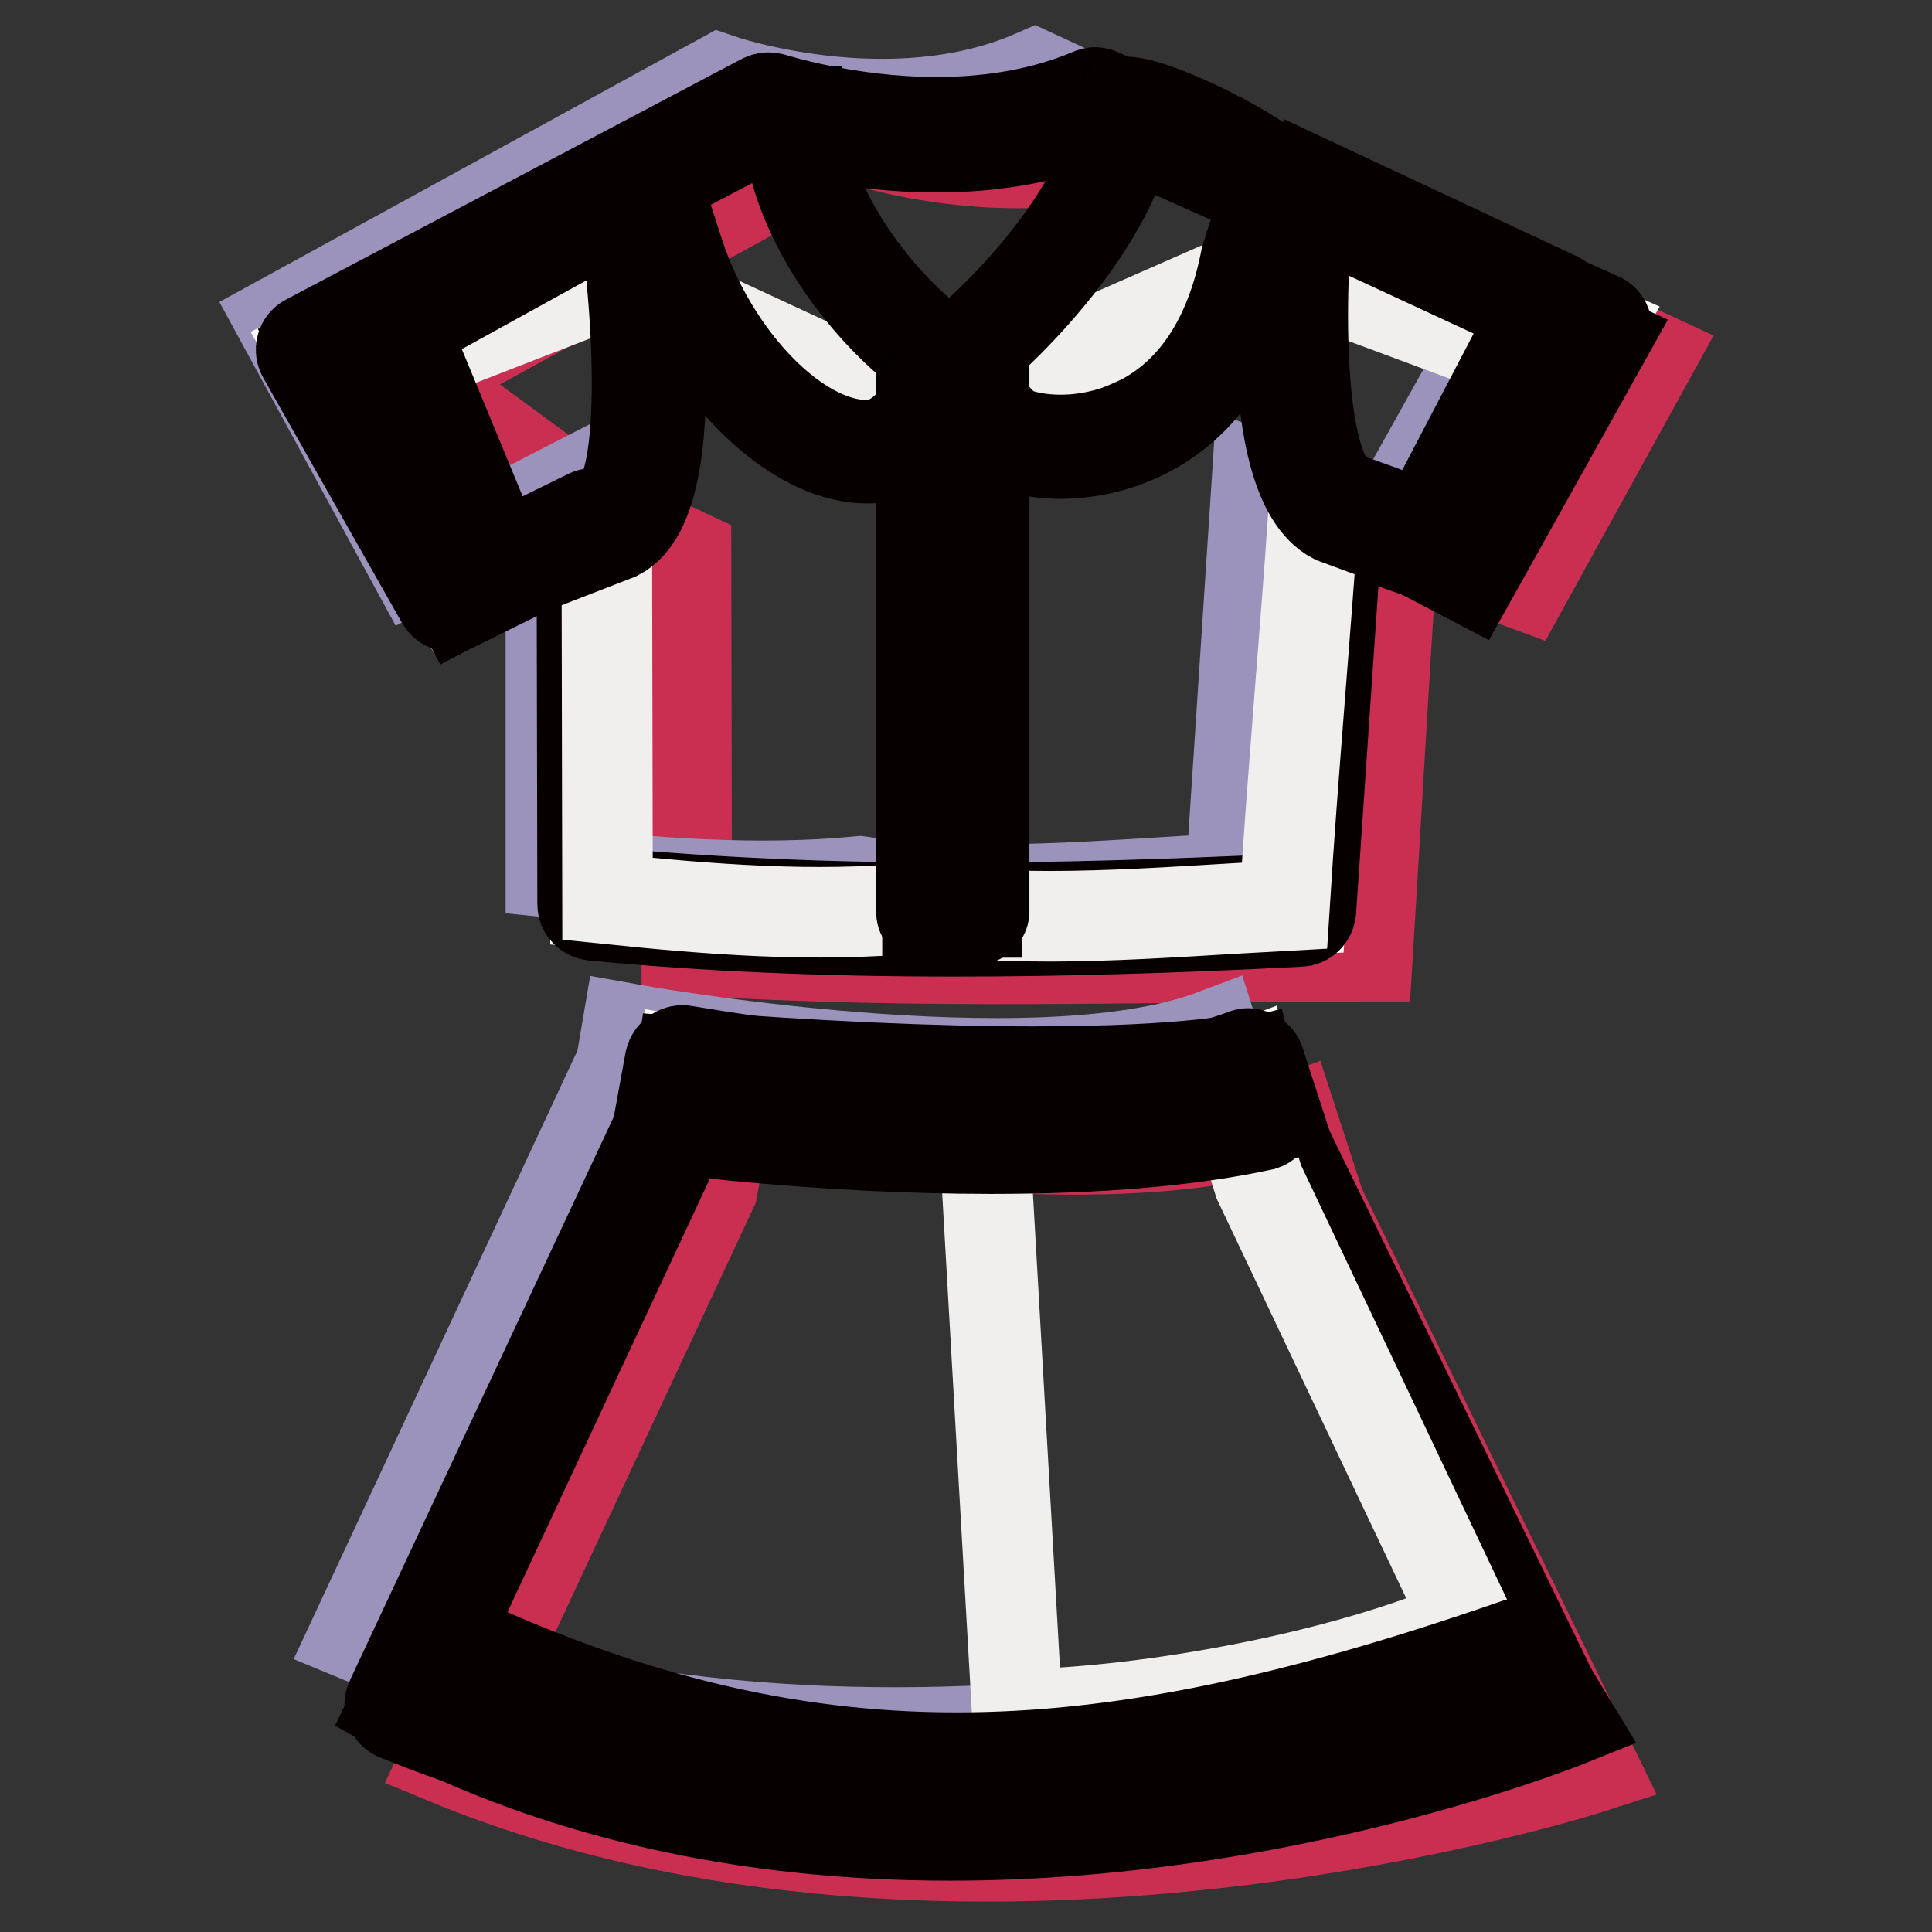 <?xml version="1.0" encoding="utf-8"?>
<!-- Svg Vector Icons : http://www.onlinewebfonts.com/icon -->
<!DOCTYPE svg PUBLIC "-//W3C//DTD SVG 1.1//EN" "http://www.w3.org/Graphics/SVG/1.1/DTD/svg11.dtd">
<svg version="1.1" xmlns="http://www.w3.org/2000/svg" xmlns:xlink="http://www.w3.org/1999/xlink" x="0px" y="0px" viewBox="0 0 256 256" enable-background="new 0 0 256 256" xml:space="preserve">
<rect x="0" y="0" width="256" height="256" fill="#333333" stroke="none"/>
<g> <path stroke-width="12" fill-opacity="0" stroke="#ca2f52"  d="M55.1,50.2l58.2-31.9c0,0,22.6,7.8,41.7-0.6l63.7,29.5L202,77.5l-17.4-6.4c-1.2,17.8-2.3,37.8-3.4,55.6 c-29.8,0-58,1.2-90.2-0.8l-0.1-52.5l-11.7-5.5L55.1,50.2z M96.1,148c0,0,51.4,9.4,75.1,0.4l3.7,11.4l32.4,66.6l3.8,7.8 c0,0-83.7,27.2-152-1.1l35.3-75.6L96.1,148L96.1,148z"/> <path stroke-width="12" fill-opacity="0" stroke="#9c93bd"  d="M37.2,42.4l58.2-31.9c0,0,22.6,7.8,41.7-0.6l63.7,29.5l-16.8,30.1l-17.4-6.4l-3.5,53.3 c-16.9,0.9-33.8,2.6-49.2,0.4c-13.6,1.3-27.3,0.2-40.9-1.2L73,65.6l-18.1,9.3L37.2,42.4z M83.1,136.3c0,0,53.9,9.8,77.7,0.8l2,6.3 l32.4,66.6l3.8,7.8c0,0-83.7,27.2-152-1.1L82.3,141L83.1,136.3z"/> <path stroke-width="12" fill-opacity="0" stroke="#ffffff"  d="M41.5,46.4l60.4-31.9c0,0,23.5,7.8,43.3-0.6l66.2,29.5L194,73.6l-18-6.4c-1.2,17.8-2.4,35.5-3.6,53.3 c-30.8,1.6-62.8,2.2-93.5-0.8l-0.1-50.2l-18.8,9.3L41.5,46.4z"/> <path stroke-width="12" fill-opacity="0" stroke="#070001"  d="M126.4,123.4c-17.5,0-33.2-0.7-47.8-2.1c-0.8-0.1-1.4-0.7-1.4-1.5L77.1,72l-16.6,8.2 c-0.7,0.4-1.6,0.1-2-0.6L40.1,47.1c-0.4-0.7-0.2-1.7,0.6-2.1c0,0,0,0,0,0l60.4-31.9c0.4-0.2,0.8-0.2,1.2-0.1 c0.1,0,9.9,3.2,21.8,3.2c7.6,0,14.5-1.3,20.4-3.8c0.4-0.2,0.8-0.2,1.2,0L212,42.1c0.8,0.3,1.1,1.3,0.8,2.1c0,0.1,0,0.1-0.1,0.1 l-17.5,30.1c-0.4,0.6-1.2,0.9-1.9,0.7l-16.1-5.7l-3.5,51.3c-0.1,0.8-0.7,1.4-1.5,1.4C154.8,123,140.2,123.4,126.4,123.4z  M80.3,118.3c14.1,1.3,29.2,2,46.1,2c13.4,0,27.5-0.4,44.4-1.2l3.5-51.9c0.1-0.9,0.8-1.5,1.7-1.4c0.1,0,0.3,0,0.4,0.1l16.8,5.9 l15.9-27.5l-64-28.6c-6.1,2.5-13.2,3.8-21,3.8c-10.9,0-19.7-2.5-22.2-3.2L43.6,47l16.8,29.8l17.5-8.6c0.8-0.4,1.7-0.1,2.1,0.7 c0.1,0.2,0.2,0.4,0.2,0.7L80.3,118.3z"/> <path stroke-width="12" fill-opacity="0" stroke="#f0efee"  d="M205.6,48.8l-14.1,24.9l-17.4-6.3c-1.2,17.5-2.8,35.1-3.9,52.6c-16.9,0.9-33.4,2.5-48.8,0.3 c-13.6,1.3-27.3,0.2-40.9-1.2l-0.1-49.5l-18.1,9.1L46.8,50.6l35.8-13.9l39.9,18.5l46-20.2L205.6,48.8z"/> <path stroke-width="12" fill-opacity="0" stroke="#040000"  d="M126.2,48.4c0,0-3.8,11.2-10.9,11.4C106,60.2,94.1,49,89.1,34l-3.1-9.9c-0.5-1.5,14.9-9.3,19.4-9.3 C105,27.8,116.7,42.5,126.2,48.4z"/> <path stroke-width="12" fill-opacity="0" stroke="#040000"  d="M126.2,48.4c0,0-3.8,11.2-10.9,11.4C106,60.2,94.1,49,89.1,34l-3.1-9.9c-0.5-1.5,14.9-9.3,19.4-9.3 C105,27.8,116.7,42.5,126.2,48.4z"/> <path stroke-width="12" fill-opacity="0" stroke="#070001"  d="M114.8,60.7c-9.8,0-21.7-11.9-26.6-26.4l-3.1-9.9c-0.1-0.3-0.1-0.7,0.3-1.2c1.8-2.5,15.6-9.2,19.9-9.2 c0.5,0,0.9,0.4,0.9,0.9c0,0,0,0,0,0c-0.3,12.9,11.7,27.3,20.5,32.8c0.3,0.2,0.5,0.6,0.4,1c-0.2,0.5-4,11.7-11.7,12L114.8,60.7z  M86.9,24.1l3.1,9.6C94.6,47.6,105.7,59,114.8,59l0.4,0c5.5-0.2,9-7.9,9.9-10.2c-10.1-6.5-20.5-20.6-20.7-32.9 C99.7,16.6,88.2,22.4,86.9,24.1L86.9,24.1z"/> <path stroke-width="12" fill-opacity="0" stroke="#070001"  d="M65.1,77.2c-0.6,0-1.2-0.4-1.4-1L50.1,43.5c-0.3-0.7,0-1.6,0.7-2l32.3-17.6c0.8-0.4,1.7-0.1,2.1,0.6 c0.1,0.2,0.1,0.3,0.2,0.5c0.7,4.2,6.2,40.9-3.6,45.9l-16,6.2C65.5,77.1,65.3,77.2,65.1,77.2L65.1,77.2z M53.6,43.6L66,73.6L80.5,68 c5.4-2.8,4.3-25.4,2.1-40.4L53.6,43.6z M189.5,73.3c-0.2,0-0.4,0-0.5-0.1l-12.2-4.5c-9.9-5.1-6.8-38.3-6.4-42.1l1.8,0.2l-0.4-0.2 l1.3-2.8l33.3,15.6c0.8,0.4,1.1,1.3,0.7,2.1c0,0,0,0,0,0l-16.1,30.9C190.6,73,190,73.3,189.5,73.3L189.5,73.3z M173.3,27.4 c-1.3,13.5-1.2,35.5,4.6,38.4l10.8,3.9l14.8-28.3L173.3,27.4L173.3,27.4z"/> <path stroke-width="12" fill-opacity="0" stroke="#070001"  d="M122.9,48.4h6.5v72.5h-6.5V48.4z"/> <path stroke-width="12" fill-opacity="0" stroke="#070001"  d="M129.5,121.8h-6.5c-0.5,0-0.9-0.4-0.9-0.9l0,0V48.4c0-0.5,0.4-0.9,0.9-0.9h6.5c0.5,0,0.9,0.4,0.9,0.9v72.5 C130.3,121.4,129.9,121.8,129.5,121.8z M123.8,120h4.8V49.3h-4.8V120z"/> <path stroke-width="12" fill-opacity="0" stroke="#040000"  d="M124.9,49.2l7.6,7.9c4.2,3.8,28.1,5.5,33.4-22.7l3.2-9.9c0.5-1.5-15.5-10.1-20-10.1 C148.3,27.2,133.4,42.8,124.9,49.2z"/> <path stroke-width="12" fill-opacity="0" stroke="#040000"  d="M124.9,49.2l7.6,7.9c4.2,3.8,28.1,5.5,33.4-22.7l3.2-9.9c0.5-1.5-15.5-10.1-20-10.1 C148.3,27.2,133.4,42.8,124.9,49.2z"/> <path stroke-width="12" fill-opacity="0" stroke="#070001"  d="M140.6,60.1c-3.7,0-7.2-0.9-8.7-2.3l-7.6-8c-0.3-0.4-0.3-0.9,0-1.3c0,0,0.1,0,0.1-0.1 c9.5-7,23.1-22.3,23.8-34.1c0-0.5,0.4-0.8,0.9-0.8c4.3,0,18.6,7.3,20.5,10.1c0.3,0.4,0.4,0.8,0.3,1.2l-3.2,9.9 C162.3,58.2,145.6,60.1,140.6,60.1z M126.2,49.3l6.9,7.2c0.9,0.9,3.7,1.8,7.5,1.8c4.7,0,20.2-1.7,24.5-24.1l3.1-9.7 c-1.4-1.8-13.6-8.4-18.3-9.2C148.5,27.9,135.1,42.4,126.2,49.3L126.2,49.3z"/> <path stroke-width="12" fill-opacity="0" stroke="#ffffff"  d="M90.3,140.7c0,0,51.4,9.4,75.1,0.4l3.7,11.4l32.4,66.6l3.8,7.8c0,0-83.7,27.2-152-1.1l35.3-75.6L90.3,140.7 L90.3,140.7z"/> <path stroke-width="12" fill-opacity="0" stroke="#070001"  d="M124.9,240.3c-27.1,0-51.4-4.4-72.3-13c-0.8-0.3-1.2-1.3-0.8-2.1c0,0,0,0,0,0l35.3-75.4l1.7-9.3 c0.2-0.8,1-1.4,1.8-1.3c0.2,0,23.7,4.3,45.9,4.3c12.2,0,21.8-1.3,28.4-3.8c0.4-0.2,0.8-0.1,1.2,0.1c0.4,0.2,0.7,0.5,0.8,0.9 l3.7,11.4l36.1,74.2c0.4,0.8,0,1.7-0.7,2.1c-0.1,0-0.1,0.1-0.2,0.1C205.4,228.6,168.8,240.3,124.9,240.3z M55.3,225 c20.1,8.1,43.5,12.2,69.6,12.2c38.1,0,70.5-8.9,78.2-11.2l-35.4-72.8l-3.2-10.1c-6.9,2.3-16.3,3.4-28,3.4 c-19.2,0-39.3-3.1-44.9-4.1l-1.5,7.9c0,0.1-0.1,0.3-0.1,0.4L55.3,225z"/> <path stroke-width="12" fill-opacity="0" stroke="#f0efee"  d="M130.1,144.9c13.1,0.5,22.9,1,32.3-2.5l4.4,14.2l27.7,58.4c-16.4,7.2-42.3,11.9-59.7,12.2L130.1,144.9z"/> <path stroke-width="12" fill-opacity="0" stroke="#070001"  d="M90.3,140.7l-1.2,7.9c0,0,46.3,6.2,78.2-0.4l-1.8-7.2C165.5,141,148.8,145.4,90.3,140.7z"/> <path stroke-width="12" fill-opacity="0" stroke="#070001"  d="M131.3,152.2c-22.3,0-42.1-2.6-42.3-2.7c-0.5-0.1-0.8-0.5-0.8-1c0,0,0,0,0,0l1.2-7.9 c0.1-0.5,0.5-0.8,0.9-0.7c17.8,1.4,33.5,2.1,46.7,2.1c20.8,0,28.1-1.8,28.1-1.8c0.2-0.1,0.5,0,0.7,0.1c0.2,0.1,0.3,0.3,0.4,0.5 l1.8,7.2c0.1,0.2,0,0.5-0.1,0.7c-0.1,0.2-0.3,0.3-0.6,0.4C157.6,151.2,145.5,152.2,131.3,152.2z M90.1,147.9 c4.1,0.5,21.7,2.5,41.2,2.5c13.6,0,25.3-1,34.8-2.9l-1.4-5.5c-2.5,0.5-10.4,1.7-27.7,1.7c-13,0-28.5-0.7-46-2.1L90.1,147.9 L90.1,147.9z"/> <path stroke-width="12" fill-opacity="0" stroke="#070001"  d="M201.2,218.6l5.4,8.9c0,0-84.4,34.3-153.4-1.7l4.2-9C106.7,240.3,145.8,237.9,201.2,218.6z"/> <path stroke-width="12" fill-opacity="0" stroke="#070001"  d="M125.9,243.2c-27.4,0-52-5.6-73-16.6l-0.7-0.4l5-10.6l0.8,0.4c24.1,11.5,46,16.9,68.7,16.9 c21.5,0,44.4-4.7,74.3-15.1l0.7-0.2l6.3,10.4l-1,0.4C206.6,228.5,170,243.2,125.9,243.2L125.9,243.2L125.9,243.2z M54.4,225.4 c20.6,10.6,44.7,16,71.5,16h0c39.8,0,73.4-12,79.4-14.3l-4.5-7.4c-29.8,10.3-52.7,15-74.2,15h0c-22.8,0-44.6-5.3-68.7-16.6 L54.4,225.4z"/> <path stroke-width="12" fill-opacity="0" stroke="#070001"  d="M43.5,46.4l6.3-3.5L66.7,76l-5.6,2.9L43.5,46.4z"/> <path stroke-width="12" fill-opacity="0" stroke="#070001"  d="M60.8,80L42.3,46l7.9-4.3l17.7,34.6L60.8,80z M44.7,46.7l16.8,30.9l4-2.1L49.4,44.1L44.7,46.7z"/> <path stroke-width="12" fill-opacity="0" stroke="#070001"  d="M205.6,42.8l5.8,2.7l-16.8,30.1l-4.8-2.5L205.6,42.8z"/> <path stroke-width="12" fill-opacity="0" stroke="#070001"  d="M194.9,76.8l-6.3-3.3l16.6-31.8l7.4,3.4L194.9,76.8z M191,72.7l3.3,1.7l15.9-28.5L206,44L191,72.7L191,72.7 z"/></g>
</svg>